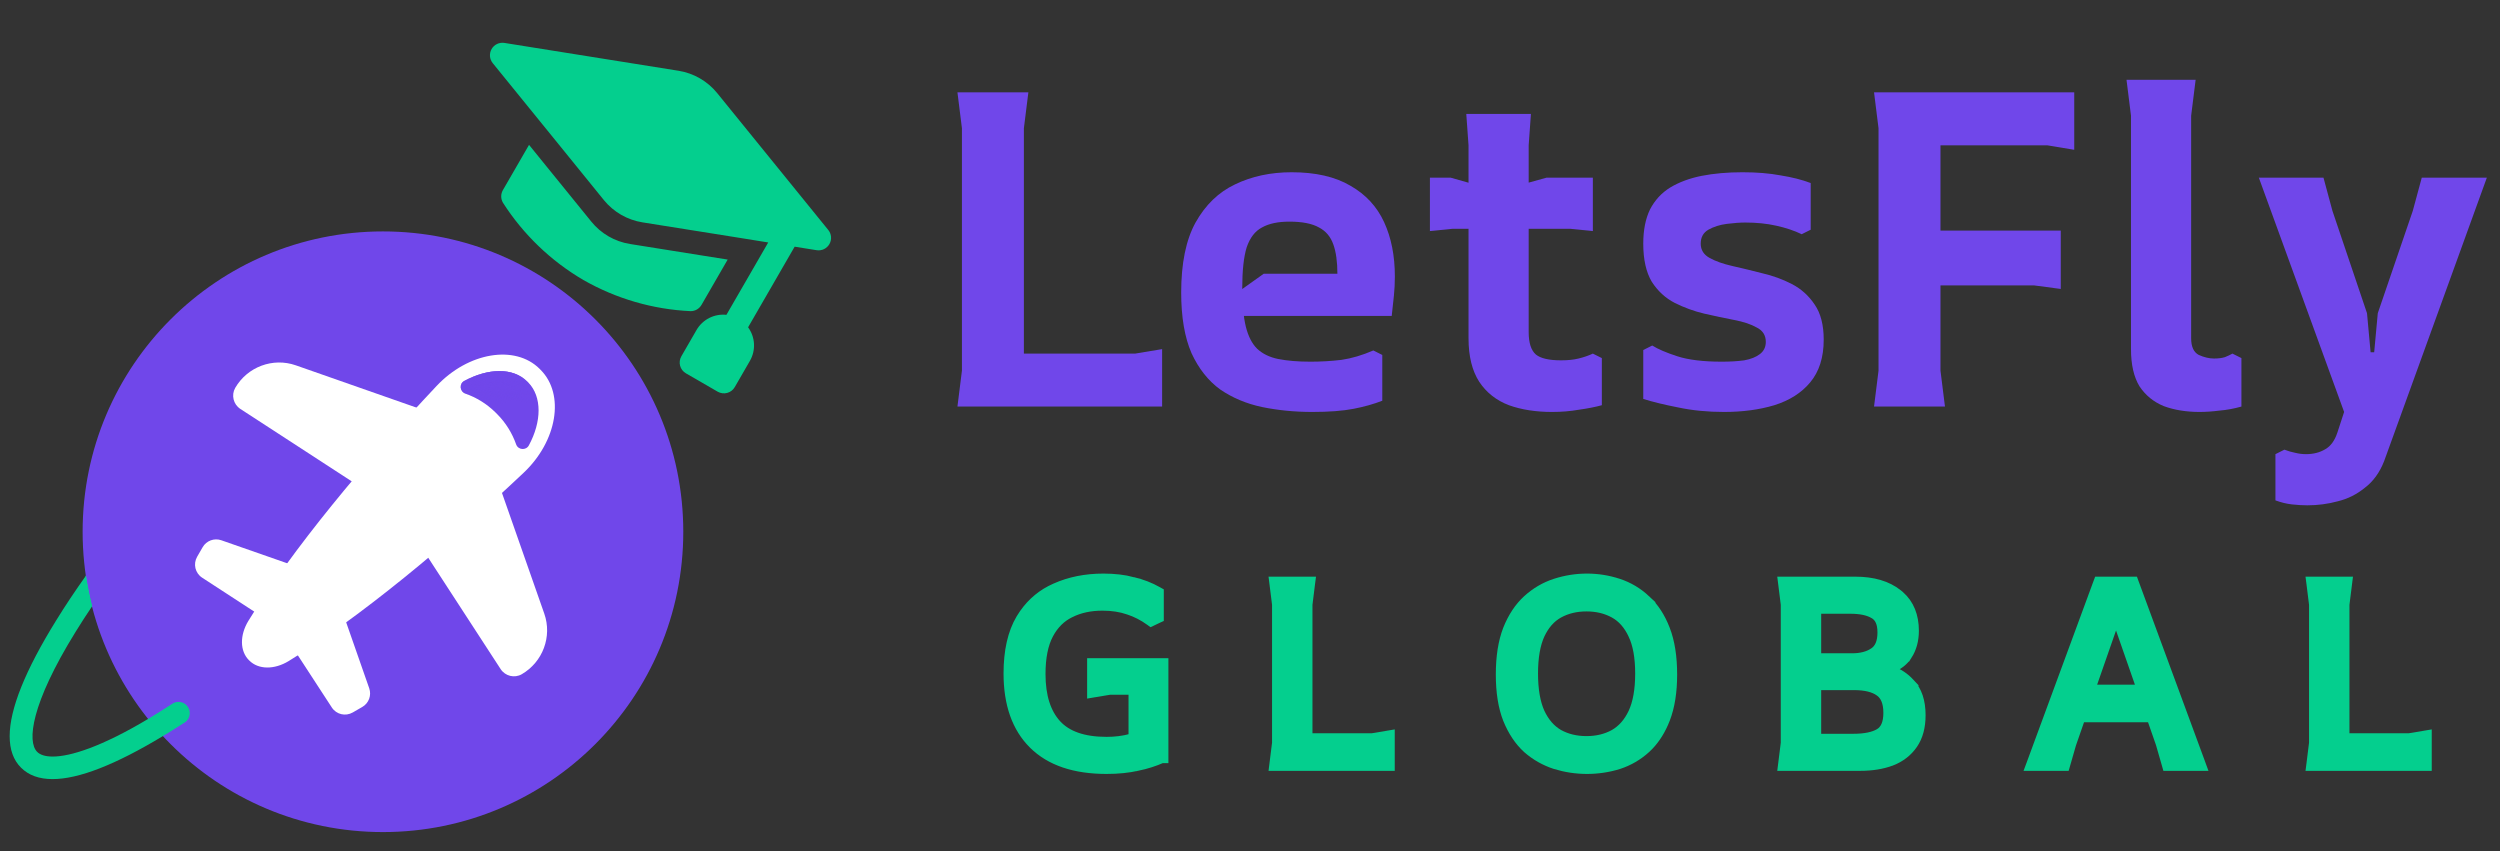 <svg width="141" height="48" viewBox="0 0 141 48" fill="none" xmlns="http://www.w3.org/2000/svg">
<rect x="0" y="0" width="141" height="48" fill="#333333" stroke="none"/>
<g clip-path="url(#clip0_120_172)">
<path d="M4.842 32.464H5.53C5.984 32.464 6.347 32.835 6.347 33.281C6.347 33.667 6.075 34.008 5.697 34.083L5.19 34.189L4.66 33.97L4.842 32.464Z" fill="url(#paint0_linear_120_172)"/>
<path d="M21.599 46.929C30.953 46.929 38.537 39.346 38.537 29.991C38.537 20.636 30.953 13.052 21.599 13.052C12.244 13.052 4.66 20.636 4.66 29.991C4.66 39.346 12.244 46.929 21.599 46.929Z" fill="#7047EA"/>
<path d="M22.618 28.956L13.555 23.063C13.161 22.806 13.033 22.284 13.267 21.875C13.956 20.688 15.393 20.151 16.686 20.605L25.621 23.736L22.618 28.956Z" fill="white"/>
<path d="M22.345 28.677L28.238 37.74C28.496 38.133 29.018 38.262 29.426 38.027C30.614 37.339 31.151 35.901 30.697 34.608L27.565 25.673L22.345 28.677Z" fill="white"/>
<path d="M15.651 35.349L11.399 32.58C11.006 32.323 10.885 31.808 11.119 31.4L11.429 30.863C11.641 30.492 12.088 30.333 12.481 30.47L17.459 32.209L15.651 35.349Z" fill="white"/>
<path d="M15.946 35.652L18.715 39.903C18.972 40.297 19.486 40.418 19.895 40.183L20.432 39.873C20.803 39.661 20.962 39.215 20.825 38.822L19.085 33.844L15.946 35.652Z" fill="white"/>
<path d="M30.493 20.862L30.433 20.801C29.048 19.424 26.408 19.87 24.623 21.769C20.56 26.082 16.452 31.022 14.009 35.016C13.517 35.825 13.525 36.718 14.039 37.233L14.062 37.255C14.576 37.77 15.469 37.777 16.278 37.286C20.28 34.842 25.213 30.742 29.525 26.672C31.424 24.886 31.87 22.246 30.493 20.862Z" fill="white"/>
<path d="M27.951 23.267L28.035 23.351C28.534 23.85 28.889 24.44 29.109 25.06C29.222 25.386 29.669 25.416 29.827 25.121C30.546 23.79 30.584 22.382 29.79 21.573L29.737 21.52C28.935 20.718 27.528 20.763 26.189 21.482C25.886 21.641 25.924 22.087 26.249 22.201C26.862 22.413 27.444 22.768 27.951 23.267Z" fill="url(#paint1_linear_120_172)"/>
<path d="M27.951 23.267L28.035 23.351C28.534 23.85 28.889 24.44 29.109 25.06C29.222 25.386 29.669 25.416 29.827 25.121C30.546 23.79 30.584 22.382 29.79 21.573L29.737 21.52C28.935 20.718 27.528 20.763 26.189 21.482C25.886 21.641 25.924 22.087 26.249 22.201C26.862 22.413 27.444 22.768 27.951 23.267Z" fill="url(#paint2_linear_120_172)"/>
<path d="M27.951 23.267L28.035 23.351C28.534 23.85 28.889 24.44 29.109 25.06C29.222 25.386 29.669 25.416 29.827 25.121C30.546 23.79 30.584 22.382 29.79 21.573L29.737 21.52C28.935 20.718 27.528 20.763 26.189 21.482C25.886 21.641 25.924 22.087 26.249 22.201C26.862 22.413 27.444 22.768 27.951 23.267Z" fill="url(#paint3_linear_120_172)"/>
<path d="M10.516 39.772C10.305 39.56 9.972 39.523 9.722 39.689C9.427 39.878 9.139 40.067 8.852 40.241C8.686 40.347 8.519 40.446 8.36 40.544C5.728 42.118 3.972 42.67 2.974 42.67C2.55 42.67 2.263 42.572 2.096 42.405C1.521 41.83 1.741 39.712 4.26 35.642C4.555 35.165 4.865 34.681 5.198 34.189C5.054 33.622 4.941 33.047 4.85 32.464C4.237 33.327 3.677 34.166 3.178 34.976C1.423 37.805 0.545 39.992 0.545 41.52C0.545 42.276 0.757 42.874 1.188 43.298C1.62 43.729 2.21 43.941 2.966 43.941C4.434 43.941 6.514 43.131 9.192 41.512C9.298 41.452 9.404 41.384 9.518 41.316C9.813 41.134 10.115 40.945 10.418 40.748C10.751 40.536 10.804 40.06 10.516 39.772Z" fill="#04CF8E"/>
<path d="M46.778 13.767C46.706 13.891 46.599 13.99 46.47 14.052C46.341 14.113 46.196 14.133 46.055 14.111L44.818 13.913L42.193 18.459C42.391 18.731 42.507 19.055 42.525 19.391C42.543 19.727 42.463 20.062 42.295 20.353L41.44 21.833C41.394 21.913 41.332 21.983 41.259 22.04C41.185 22.096 41.102 22.137 41.012 22.161C40.923 22.185 40.83 22.191 40.738 22.179C40.646 22.167 40.557 22.137 40.477 22.091L38.687 21.056C38.606 21.01 38.536 20.948 38.48 20.875C38.423 20.802 38.382 20.718 38.358 20.628C38.334 20.539 38.328 20.446 38.34 20.354C38.352 20.262 38.383 20.174 38.429 20.094L39.283 18.614C39.451 18.323 39.7 18.087 39.999 17.935C40.299 17.782 40.636 17.721 40.97 17.757L43.328 13.675L41.746 13.42L40.256 13.182L36.236 12.541C35.38 12.404 34.604 11.956 34.057 11.283L31.493 8.121L30.542 6.95L27.791 3.562C27.701 3.451 27.646 3.316 27.635 3.173C27.624 3.031 27.656 2.888 27.727 2.764C27.799 2.64 27.906 2.541 28.035 2.48C28.165 2.419 28.309 2.398 28.451 2.421L38.269 3.991C39.125 4.128 39.901 4.576 40.448 5.249L46.714 12.97C46.804 13.08 46.859 13.216 46.87 13.358C46.882 13.501 46.849 13.644 46.778 13.767ZM35.531 13.761C34.675 13.624 33.899 13.176 33.353 12.503L30.788 9.342L29.838 8.17L28.364 10.721C28.302 10.828 28.269 10.95 28.268 11.074C28.268 11.198 28.301 11.32 28.363 11.428C29.51 13.222 31.067 14.718 32.905 15.793C34.754 16.849 36.827 17.451 38.954 17.549C39.078 17.549 39.2 17.516 39.308 17.454C39.415 17.392 39.504 17.302 39.566 17.194L41.041 14.64L39.551 14.403L35.531 13.761Z" fill="#04CF8E"/>
</g>
<path d="M128.841 25.361C129.06 25.445 129.263 25.504 129.449 25.538C129.651 25.589 129.854 25.614 130.056 25.614C130.478 25.614 130.841 25.521 131.145 25.335C131.449 25.167 131.676 24.854 131.828 24.399L132.208 23.234L127.398 10.019H131.044L131.55 11.893L133.499 17.665L133.702 19.867H133.904L134.107 17.665L136.081 11.893L136.588 10.019H140.259L134.461 26.019C134.208 26.66 133.845 27.158 133.373 27.513C132.917 27.884 132.411 28.137 131.854 28.272C131.297 28.424 130.723 28.5 130.132 28.5C129.862 28.5 129.575 28.483 129.271 28.449C128.968 28.416 128.655 28.34 128.335 28.221V25.614L128.841 25.361Z" fill="#7047EA"/>
<path d="M126.416 20.196V22.93C125.994 23.049 125.581 23.124 125.176 23.158C124.77 23.209 124.399 23.234 124.062 23.234C123.302 23.234 122.627 23.124 122.036 22.905C121.462 22.669 121.007 22.297 120.669 21.791C120.349 21.268 120.188 20.567 120.188 19.69V6.525L119.935 4.5H123.834L123.581 6.525V19.082C123.581 19.555 123.724 19.867 124.011 20.019C124.315 20.154 124.602 20.221 124.872 20.221C125.108 20.221 125.311 20.196 125.479 20.145C125.648 20.078 125.792 20.011 125.91 19.943L126.416 20.196Z" fill="#7047EA"/>
<path d="M105.696 22.93L105.949 20.905V7.234L105.696 5.209H116.987V8.449L115.468 8.196H109.443V13.006H116.227V16.297L114.708 16.095H109.443V20.905L109.696 22.93H105.696Z" fill="#7047EA"/>
<path d="M102.123 10.323V12.956L101.616 13.209C101.194 13.006 100.713 12.846 100.173 12.728C99.65 12.61 99.068 12.551 98.427 12.551C98.14 12.551 97.794 12.576 97.388 12.627C97 12.677 96.654 12.787 96.351 12.956C96.064 13.124 95.92 13.386 95.92 13.741C95.92 14.095 96.089 14.365 96.427 14.551C96.764 14.736 97.194 14.888 97.718 15.006C98.241 15.124 98.798 15.259 99.388 15.411C99.979 15.546 100.536 15.749 101.059 16.019C101.583 16.289 102.013 16.677 102.351 17.183C102.688 17.673 102.857 18.331 102.857 19.158C102.857 20.154 102.604 20.956 102.097 21.563C101.608 22.154 100.933 22.584 100.072 22.854C99.228 23.108 98.283 23.234 97.237 23.234C96.308 23.234 95.448 23.15 94.654 22.981C93.878 22.829 93.22 22.669 92.68 22.5V19.741L93.186 19.487C93.507 19.69 93.979 19.892 94.604 20.095C95.228 20.297 96.064 20.399 97.11 20.399C97.583 20.399 98.005 20.373 98.376 20.323C98.747 20.255 99.043 20.137 99.262 19.968C99.481 19.8 99.591 19.572 99.591 19.285C99.591 18.913 99.422 18.643 99.085 18.475C98.764 18.289 98.334 18.146 97.794 18.044C97.27 17.943 96.713 17.825 96.123 17.69C95.549 17.555 94.992 17.352 94.452 17.082C93.929 16.812 93.498 16.416 93.161 15.892C92.84 15.352 92.68 14.635 92.68 13.741C92.68 12.981 92.806 12.34 93.059 11.816C93.329 11.293 93.709 10.88 94.199 10.576C94.705 10.272 95.296 10.053 95.971 9.918C96.663 9.783 97.431 9.715 98.275 9.715C99.085 9.715 99.802 9.774 100.427 9.892C101.068 9.994 101.633 10.137 102.123 10.323Z" fill="#7047EA"/>
<path d="M82.825 19.082V8.196L82.698 6.424H86.344L86.217 8.196V18.728C86.217 19.335 86.352 19.757 86.622 19.994C86.892 20.213 87.365 20.323 88.04 20.323C88.428 20.323 88.757 20.289 89.027 20.221C89.314 20.154 89.584 20.061 89.837 19.943L90.344 20.196V22.854C89.972 22.956 89.542 23.04 89.052 23.108C88.58 23.192 88.074 23.234 87.534 23.234C86.622 23.234 85.812 23.108 85.103 22.854C84.394 22.584 83.837 22.145 83.432 21.538C83.027 20.913 82.825 20.095 82.825 19.082ZM80.647 13.032V10.019H81.812L84.496 10.778L87.23 10.019H89.837V13.032L88.572 12.905H81.913L80.647 13.032Z" fill="#7047EA"/>
<path d="M66.619 16.5C66.619 14.846 66.889 13.53 67.429 12.551C67.986 11.555 68.729 10.838 69.657 10.399C70.602 9.943 71.665 9.715 72.847 9.715C74.197 9.715 75.303 9.968 76.163 10.475C77.024 10.964 77.657 11.648 78.062 12.525C78.467 13.403 78.67 14.424 78.67 15.589C78.67 15.96 78.653 16.314 78.619 16.652C78.585 16.989 78.543 17.378 78.493 17.817H68.999V17.057L71.277 15.437H75.429C75.429 14.762 75.353 14.213 75.201 13.791C75.049 13.352 74.779 13.032 74.391 12.829C74.003 12.61 73.446 12.5 72.72 12.5C72.079 12.5 71.564 12.61 71.176 12.829C70.788 13.032 70.501 13.403 70.315 13.943C70.147 14.483 70.062 15.259 70.062 16.272C70.062 17.15 70.13 17.867 70.265 18.424C70.4 18.964 70.611 19.378 70.898 19.665C71.201 19.951 71.598 20.146 72.088 20.247C72.594 20.348 73.201 20.399 73.91 20.399C74.501 20.399 75.083 20.365 75.657 20.297C76.231 20.213 76.83 20.036 77.455 19.766L77.961 20.019V22.601C77.488 22.787 76.948 22.939 76.341 23.057C75.733 23.175 74.957 23.234 74.011 23.234C73.016 23.234 72.071 23.141 71.176 22.956C70.299 22.77 69.514 22.441 68.822 21.968C68.147 21.479 67.606 20.795 67.201 19.918C66.813 19.023 66.619 17.884 66.619 16.5Z" fill="#7047EA"/>
<path d="M54 22.93L54.253 20.905V7.234L54 5.209H58L57.747 7.234V19.943H64.025L65.544 19.69V22.93H54Z" fill="#7047EA"/>
<path d="M65.438 34.893L65.323 34.946L65.019 35.092L64.912 35.143L64.815 35.073C64.445 34.805 64.049 34.601 63.624 34.463L63.62 34.462C63.2 34.316 62.72 34.241 62.178 34.241C61.498 34.241 60.906 34.371 60.397 34.626L60.394 34.627C59.894 34.868 59.498 35.256 59.207 35.803C58.919 36.344 58.767 37.076 58.767 38.015C58.767 39.261 59.068 40.182 59.642 40.81C60.208 41.429 61.116 41.759 62.409 41.759C62.897 41.759 63.343 41.703 63.749 41.592C63.782 41.582 63.815 41.571 63.849 41.56V38.983H62.599L61.746 39.125L61.514 39.164V37.321H65.698V42.841H65.539C65.129 43.022 64.675 43.166 64.177 43.272L64.176 43.27C63.656 43.39 63.067 43.45 62.409 43.45C60.607 43.45 59.205 42.987 58.237 42.029C57.27 41.072 56.8 39.714 56.8 37.985C56.8 36.716 57.031 35.671 57.51 34.866L57.7 34.573C58.162 33.915 58.758 33.423 59.486 33.103C60.308 32.733 61.225 32.55 62.235 32.55C62.849 32.55 63.407 32.614 63.91 32.745L63.909 32.746C64.418 32.866 64.895 33.05 65.336 33.301L65.438 33.358V34.893Z" fill="#04CF8E" stroke="#04CF8E" stroke-width="0.4"/>
<path d="M73.995 32.724L73.966 32.949L73.823 34.1V41.556H77.378L78.231 41.414L78.463 41.375V43.276H71.772L71.8 43.051L71.944 41.899V34.1L71.8 32.949L71.772 32.724H73.995Z" fill="#04CF8E" stroke="#04CF8E" stroke-width="0.4"/>
<path d="M89.506 32.55C90.117 32.55 90.713 32.646 91.294 32.836C91.883 33.029 92.412 33.343 92.877 33.778H92.876C93.347 34.209 93.716 34.778 93.985 35.477C94.258 36.184 94.391 37.042 94.391 38.044C94.391 39.028 94.258 39.875 93.985 40.581V40.582C93.749 41.186 93.437 41.693 93.047 42.099L92.875 42.267C92.419 42.682 91.896 42.986 91.309 43.179L91.306 43.18C90.725 43.36 90.125 43.45 89.506 43.45C88.896 43.45 88.296 43.36 87.707 43.181L87.704 43.18C87.108 42.988 86.571 42.684 86.097 42.27L86.094 42.267C85.623 41.837 85.249 41.273 84.97 40.584L84.969 40.582C84.696 39.885 84.564 39.037 84.564 38.044C84.564 37.042 84.696 36.184 84.969 35.477L84.97 35.475C85.249 34.776 85.623 34.208 86.094 33.777C86.569 33.343 87.106 33.028 87.704 32.835C88.294 32.645 88.895 32.55 89.506 32.55ZM89.478 34.284C88.898 34.284 88.39 34.409 87.949 34.651C87.519 34.888 87.173 35.273 86.917 35.822C86.673 36.357 86.545 37.074 86.545 37.985C86.545 38.896 86.672 39.618 86.917 40.163C87.173 40.711 87.519 41.102 87.949 41.349C88.39 41.591 88.898 41.716 89.478 41.716C90.057 41.716 90.564 41.591 91.005 41.349C91.436 41.101 91.782 40.715 92.037 40.177C92.291 39.633 92.424 38.906 92.424 37.985C92.424 37.074 92.291 36.357 92.037 35.823V35.822C91.781 35.273 91.435 34.888 91.005 34.651C90.564 34.409 90.057 34.284 89.478 34.284Z" fill="#04CF8E" stroke="#04CF8E" stroke-width="0.4"/>
<path d="M104.635 32.724C105.641 32.724 106.463 32.958 107.079 33.449L107.194 33.544C107.753 34.038 108.025 34.725 108.025 35.578C108.025 36.114 107.897 36.593 107.632 37.006L107.631 37.005C107.427 37.328 107.107 37.574 106.688 37.753C107.103 37.905 107.465 38.145 107.77 38.473H107.769C108.201 38.918 108.403 39.55 108.403 40.335C108.403 41.002 108.257 41.567 107.947 42.015C107.643 42.456 107.223 42.78 106.695 42.987L106.691 42.987C106.172 43.181 105.577 43.276 104.911 43.276H100.464L100.492 43.051L100.636 41.899V34.1L100.492 32.949L100.464 32.724H104.635ZM102.515 41.585H104.533C105.184 41.585 105.655 41.481 105.969 41.294C106.251 41.122 106.422 40.786 106.422 40.204C106.422 39.622 106.255 39.263 105.971 39.063L105.969 39.062C105.669 38.845 105.209 38.722 104.562 38.722H102.515V41.585ZM102.515 37.046H104.446C104.96 37.046 105.357 36.936 105.653 36.733L105.655 36.732C105.927 36.551 106.089 36.218 106.089 35.665C106.089 35.145 105.93 34.846 105.666 34.692L105.663 34.691C105.368 34.514 104.94 34.415 104.359 34.415H102.515V37.046Z" fill="#04CF8E" stroke="#04CF8E" stroke-width="0.4"/>
<path d="M120.383 32.724L120.431 32.855L124.173 43.007L124.271 43.276H122.166L122.125 43.131L121.791 41.971V41.97L121.291 40.535H117.397L116.894 41.982L116.563 43.131L116.521 43.276H114.416L114.516 43.007L118.257 32.855L118.306 32.724H120.383ZM119.339 34.957L119.336 34.975L119.33 34.992L117.997 38.816H120.691L119.358 34.992L119.353 34.975L119.35 34.957L119.344 34.923L119.339 34.957Z" fill="#04CF8E" stroke="#04CF8E" stroke-width="0.4"/>
<path d="M132.481 32.724L132.453 32.949L132.309 34.1V41.556H135.865L136.717 41.414L136.95 41.375V43.276H130.258L130.287 43.051L130.43 41.899V34.1L130.287 32.949L130.258 32.724H132.481Z" fill="#04CF8E" stroke="#04CF8E" stroke-width="0.4"/>
<defs>
<linearGradient id="paint0_linear_120_172" x1="4.811" y1="32.762" x2="6.059" y2="34.01" gradientUnits="userSpaceOnUse">
<stop stop-color="#00F2A6"/>
<stop offset="0.245" stop-color="#00EDA3"/>
<stop offset="0.499" stop-color="#01E19A"/>
<stop offset="0.757" stop-color="#04CC8C"/>
<stop offset="1" stop-color="#07B27B"/>
</linearGradient>
<linearGradient id="paint1_linear_120_172" x1="27.268" y1="21.169" x2="29.63" y2="23.532" gradientUnits="userSpaceOnUse">
<stop stop-color="#7047EA"/>
<stop offset="0.273" stop-color="#7047EA"/>
<stop offset="0.556" stop-color="#7047EA"/>
<stop offset="0.842" stop-color="#7047EA"/>
<stop offset="1" stop-color="#7047EA"/>
</linearGradient>
<linearGradient id="paint2_linear_120_172" x1="28.377" y1="22.829" x2="27.513" y2="20.503" gradientUnits="userSpaceOnUse">
<stop stop-color="#7047EA" stop-opacity="0"/>
<stop offset="0.192" stop-color="#7047EA" stop-opacity="0.04"/>
<stop offset="0.391" stop-color="#7047EA" stop-opacity="0.161"/>
<stop offset="0.593" stop-color="#7047EA" stop-opacity="0.362"/>
<stop offset="0.797" stop-color="#7047EA" stop-opacity="0.643"/>
<stop offset="1" stop-color="#7047EA"/>
</linearGradient>
<linearGradient id="paint3_linear_120_172" x1="28.204" y1="22.463" x2="28.514" y2="20.846" gradientUnits="userSpaceOnUse">
<stop stop-color="#7047EA" stop-opacity="0"/>
<stop offset="0.192" stop-color="#7047EA" stop-opacity="0.04"/>
<stop offset="0.391" stop-color="#7047EA" stop-opacity="0.161"/>
<stop offset="0.593" stop-color="#7047EA" stop-opacity="0.362"/>
<stop offset="0.797" stop-color="#7047EA" stop-opacity="0.643"/>
<stop offset="1" stop-color="#7047EA"/>
</linearGradient>
<clipPath id="clip0_120_172">
<rect width="48" height="48" fill="white"/>
</clipPath>
</defs>
</svg>
